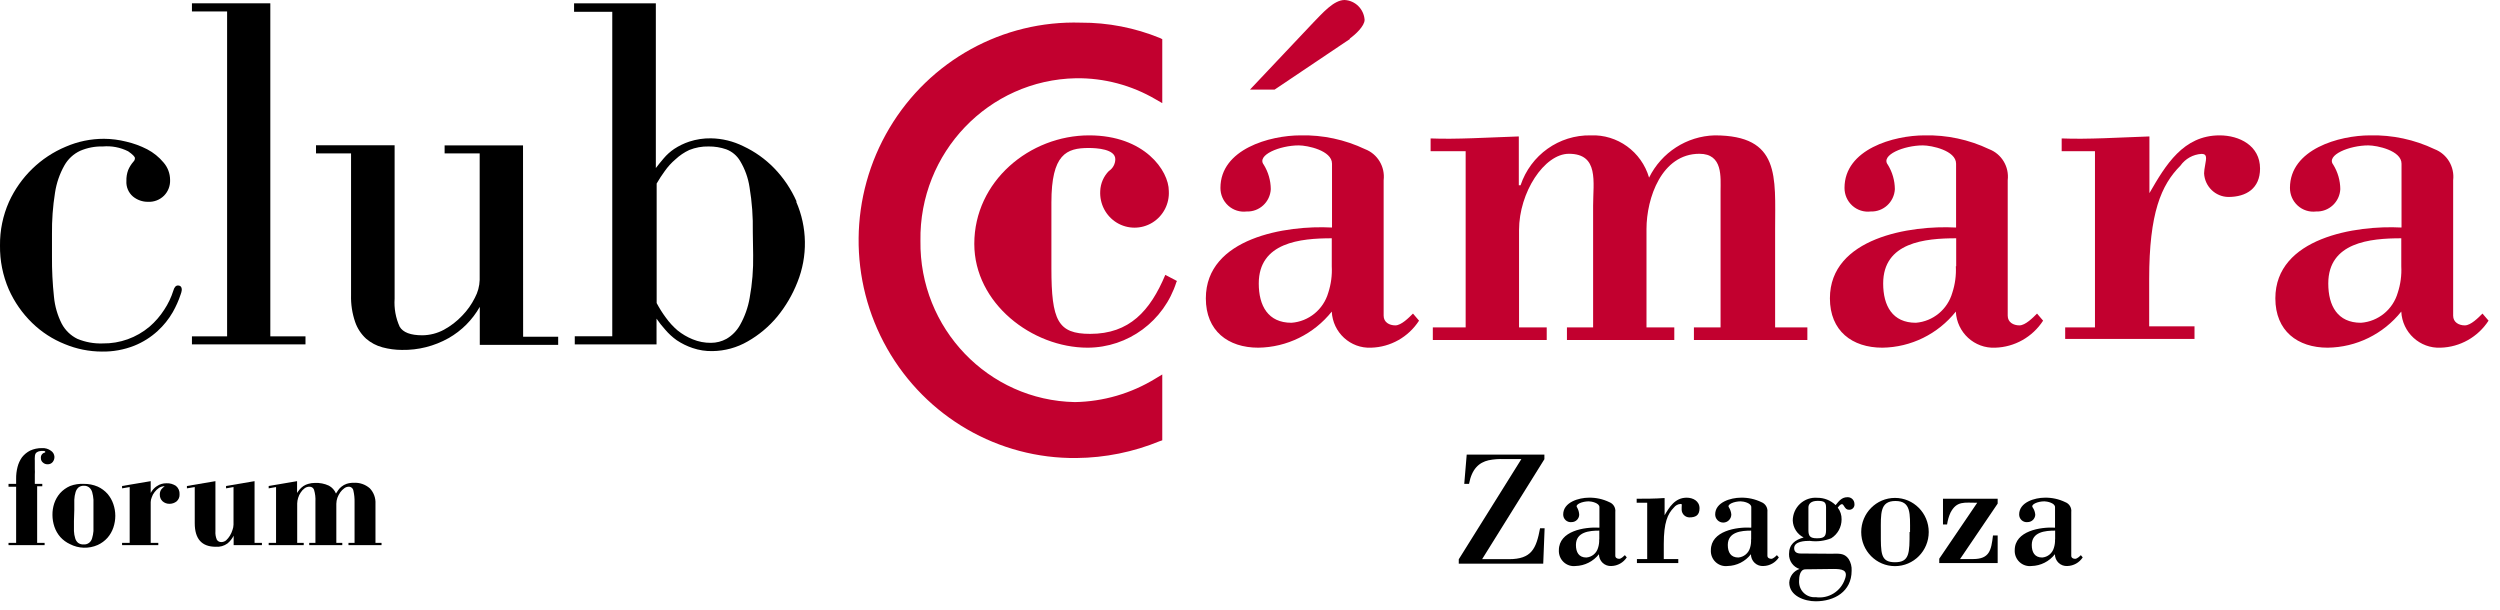 <?xml version="1.0" encoding="UTF-8"?>
<svg width="164px" height="40px" viewBox="0 0 164 40" version="1.1" xmlns="http://www.w3.org/2000/svg" xmlns:xlink="http://www.w3.org/1999/xlink">
    <title>club-camara-forum-personas-wide</title>
    <g id="Page-1" stroke="none" stroke-width="1" fill="none" fill-rule="evenodd">
        <g id="club-camara-forum-personas-wide" fill-rule="nonzero">
            <path d="M1.058,35.613 L1.058,31.928 L0.559,31.928 L0.559,31.742 L1.058,31.742 L1.058,31.409 C1.054,31.148 1.085,30.888 1.15,30.635 C1.207,30.407 1.306,30.192 1.441,30 C1.586,29.815 1.769,29.665 1.977,29.559 C2.218,29.449 2.479,29.393 2.744,29.396 C2.96,29.38 3.175,29.443 3.349,29.574 C3.479,29.661 3.561,29.804 3.571,29.961 C3.576,30.088 3.535,30.211 3.456,30.31 C3.373,30.409 3.248,30.464 3.119,30.457 C3.006,30.46 2.896,30.418 2.813,30.341 C2.727,30.271 2.679,30.165 2.682,30.054 C2.662,29.885 2.771,29.729 2.935,29.69 C2.958,29.687 2.974,29.667 2.973,29.644 C2.973,29.644 2.973,29.59 2.874,29.582 L2.698,29.582 C2.6,29.585 2.505,29.614 2.422,29.667 C2.33,29.714 2.284,29.83 2.284,30 C2.277,30.072 2.277,30.145 2.284,30.217 C2.284,30.294 2.284,30.372 2.284,30.457 C2.284,30.542 2.284,30.666 2.284,30.774 C2.292,30.895 2.292,31.017 2.284,31.138 L2.284,31.742 L2.774,31.742 L2.774,31.897 L2.437,31.897 L2.437,35.613 L2.927,35.613 L2.927,35.76 L0.559,35.76 L0.559,35.613 L1.058,35.613 Z" id="Path" fill="#000000"></path>
            <path d="M3.556,33.027 C3.639,32.78 3.769,32.551 3.939,32.354 C4.123,32.151 4.348,31.99 4.598,31.881 C4.884,31.773 5.19,31.726 5.495,31.742 C5.808,31.737 6.118,31.797 6.407,31.92 C6.651,32.031 6.871,32.192 7.05,32.392 C7.22,32.59 7.35,32.818 7.434,33.066 C7.52,33.315 7.564,33.576 7.564,33.84 C7.563,34.104 7.519,34.365 7.434,34.614 C7.35,34.859 7.22,35.086 7.05,35.28 C6.871,35.481 6.651,35.641 6.407,35.752 C6.119,35.879 5.808,35.939 5.495,35.93 C5.183,35.921 4.876,35.842 4.598,35.698 C4.354,35.587 4.134,35.426 3.954,35.226 C3.785,35.031 3.655,34.805 3.571,34.56 C3.486,34.311 3.442,34.049 3.441,33.786 C3.437,33.528 3.476,33.272 3.556,33.027 Z M4.851,34.173 C4.851,34.428 4.851,34.645 4.851,34.839 C4.858,35.002 4.886,35.163 4.935,35.319 C4.968,35.434 5.035,35.537 5.127,35.613 C5.23,35.686 5.354,35.722 5.479,35.714 C5.608,35.725 5.736,35.69 5.84,35.613 C5.936,35.54 6.006,35.436 6.039,35.319 C6.087,35.163 6.118,35.002 6.131,34.839 C6.131,34.645 6.131,34.428 6.131,34.173 L6.131,33.445 C6.131,33.197 6.131,32.981 6.131,32.779 C6.12,32.612 6.092,32.446 6.047,32.284 C6.012,32.163 5.943,32.055 5.847,31.974 C5.748,31.898 5.626,31.86 5.502,31.866 C5.376,31.86 5.252,31.898 5.15,31.974 C5.06,32.058 4.993,32.165 4.958,32.284 C4.91,32.445 4.881,32.611 4.874,32.779 C4.874,32.981 4.874,33.197 4.874,33.445 L4.851,34.173 Z" id="Shape" fill="#000000"></path>
            <path d="M10.292,31.889 C10.478,31.763 10.697,31.698 10.921,31.703 C11.144,31.691 11.364,31.754 11.549,31.881 C11.707,32.014 11.792,32.216 11.779,32.423 C11.791,32.604 11.717,32.779 11.58,32.895 C11.451,32.993 11.296,33.047 11.135,33.05 C10.961,33.058 10.791,32.997 10.66,32.88 C10.543,32.767 10.479,32.61 10.484,32.446 C10.478,32.319 10.516,32.193 10.591,32.09 C10.654,32.017 10.726,31.952 10.806,31.897 C10.673,31.895 10.542,31.932 10.43,32.005 C10.319,32.082 10.22,32.176 10.139,32.284 C10.057,32.385 9.995,32.5 9.955,32.625 C9.913,32.722 9.889,32.827 9.886,32.934 L9.886,35.613 L10.384,35.613 L10.384,35.76 L8.008,35.76 L8.008,35.613 L8.507,35.613 L8.507,31.951 L8.008,32.036 L8.008,31.881 L9.886,31.564 L9.886,32.338 C9.981,32.156 10.121,32.001 10.292,31.889 L10.292,31.889 Z" id="Path" fill="#000000"></path>
            <path d="M12.262,32.036 L12.262,31.881 L14.132,31.564 L14.132,34.839 C14.117,35.032 14.149,35.226 14.224,35.404 C14.29,35.512 14.412,35.572 14.538,35.559 C14.647,35.555 14.753,35.514 14.837,35.443 C14.932,35.354 15.015,35.253 15.082,35.141 C15.153,35.024 15.21,34.9 15.25,34.769 C15.293,34.655 15.316,34.535 15.319,34.413 L15.319,31.951 L14.829,32.036 L14.829,31.881 L16.699,31.564 L16.699,35.613 L17.182,35.613 L17.182,35.76 L15.327,35.76 L15.327,35.141 C15.229,35.338 15.091,35.513 14.921,35.652 C14.699,35.813 14.427,35.889 14.155,35.868 C13.235,35.868 12.775,35.352 12.775,34.32 L12.775,31.951 L12.262,32.036 Z" id="Path" fill="#000000"></path>
            <path d="M19.672,32.09 C19.742,32.011 19.822,31.941 19.91,31.881 C20.007,31.818 20.113,31.771 20.224,31.742 C20.363,31.7 20.508,31.679 20.653,31.68 C20.97,31.664 21.285,31.725 21.573,31.858 C21.784,31.97 21.949,32.154 22.04,32.377 C22.086,32.315 22.132,32.237 22.186,32.152 C22.248,32.064 22.323,31.986 22.408,31.92 C22.505,31.842 22.613,31.782 22.73,31.742 C22.881,31.692 23.039,31.668 23.198,31.672 C23.586,31.646 23.969,31.777 24.263,32.036 C24.52,32.308 24.653,32.675 24.631,33.05 L24.631,35.613 L25.029,35.613 L25.029,35.76 L22.86,35.76 L22.86,35.613 L23.259,35.613 L23.259,32.957 C23.266,32.697 23.24,32.437 23.182,32.183 C23.155,32.028 23.016,31.917 22.86,31.928 C22.757,31.934 22.658,31.972 22.577,32.036 C22.48,32.107 22.394,32.193 22.324,32.292 C22.245,32.404 22.181,32.526 22.132,32.655 C22.088,32.782 22.065,32.916 22.063,33.05 L22.063,35.613 L22.454,35.613 L22.454,35.76 L20.285,35.76 L20.285,35.613 L20.692,35.613 L20.692,32.903 C20.707,32.642 20.676,32.379 20.6,32.129 C20.556,32.005 20.439,31.924 20.308,31.928 C20.193,31.924 20.08,31.96 19.987,32.028 C19.883,32.104 19.794,32.198 19.726,32.307 C19.652,32.416 19.595,32.536 19.557,32.663 C19.52,32.781 19.5,32.904 19.496,33.027 L19.496,35.613 L19.925,35.613 L19.925,35.76 L17.626,35.76 L17.626,35.613 L18.109,35.613 L18.109,31.951 L17.626,32.036 L17.626,31.881 L19.488,31.564 L19.488,32.338 C19.543,32.251 19.605,32.168 19.672,32.09 Z" id="Path" fill="#000000"></path>
            <path d="M96.055,31.742 L96.216,29.822 L101.312,29.822 L101.312,30.124 L97.227,36.681 L98.99,36.681 C100.469,36.681 100.776,36 101.029,34.653 L101.327,34.653 L101.236,36.975 L95.695,36.975 L95.695,36.689 L99.802,30.116 L98.661,30.116 C98.322,30.101 97.982,30.127 97.649,30.194 C97.028,30.341 96.553,30.751 96.369,31.742 L96.055,31.742 Z" id="Path" fill="#000000"></path>
            <path d="M104.906,35.388 C104.915,35.577 104.889,35.766 104.83,35.946 C104.729,36.296 104.423,36.546 104.063,36.573 C103.573,36.573 103.381,36.225 103.381,35.752 C103.381,34.893 104.255,34.808 104.914,34.808 L104.914,35.388 L104.906,35.388 Z M104.906,34.614 C103.948,34.56 102.262,34.823 102.262,36.093 C102.247,36.385 102.36,36.669 102.571,36.869 C102.783,37.07 103.071,37.165 103.358,37.13 C103.957,37.113 104.518,36.83 104.891,36.356 C104.891,36.571 104.979,36.777 105.134,36.924 C105.29,37.071 105.499,37.145 105.711,37.13 C106.117,37.119 106.492,36.908 106.715,36.565 L106.592,36.418 C106.5,36.503 106.347,36.658 106.217,36.658 C106.087,36.658 105.964,36.596 105.964,36.457 L105.964,33.592 C105.999,33.31 105.837,33.041 105.573,32.942 C105.153,32.738 104.691,32.637 104.224,32.648 C103.581,32.648 102.546,32.942 102.546,33.747 C102.543,33.89 102.601,34.027 102.705,34.123 C102.809,34.22 102.95,34.266 103.09,34.25 C103.357,34.255 103.58,34.047 103.596,33.778 C103.591,33.606 103.543,33.439 103.458,33.29 C103.297,33.089 103.795,32.888 104.224,32.888 C104.401,32.888 104.922,32.996 104.922,33.267 L104.922,34.606 L104.906,34.614 Z" id="Shape" fill="#000000"></path>
            <path d="M109.167,33.855 C109.504,33.267 109.88,32.648 110.646,32.648 C111.06,32.648 111.489,32.865 111.489,33.345 C111.489,33.825 111.206,33.941 110.823,33.941 C110.554,33.937 110.333,33.724 110.317,33.453 C110.314,33.399 110.314,33.344 110.317,33.29 C110.317,33.12 110.363,33.058 110.248,33.058 C110.072,33.069 109.91,33.157 109.803,33.298 C109.397,33.708 109.144,34.281 109.144,35.683 L109.144,36.674 L110.095,36.674 L110.095,36.937 L107.382,36.937 L107.382,36.674 L108.056,36.674 L108.056,32.981 L107.366,32.981 L107.366,32.717 C107.91,32.717 108.554,32.717 109.198,32.671 L109.198,33.855 L109.167,33.855 Z" id="Path" fill="#000000"></path>
            <path d="M114.869,35.388 C114.88,35.577 114.856,35.766 114.8,35.946 C114.697,36.294 114.393,36.543 114.034,36.573 C113.536,36.573 113.344,36.225 113.344,35.752 C113.344,34.893 114.225,34.808 114.877,34.808 L114.877,35.388 L114.869,35.388 Z M114.869,34.614 C113.919,34.56 112.233,34.823 112.233,36.093 C112.217,36.385 112.33,36.669 112.541,36.869 C112.753,37.07 113.041,37.165 113.329,37.13 C113.929,37.118 114.491,36.833 114.861,36.356 C114.861,36.573 114.95,36.78 115.107,36.927 C115.264,37.074 115.475,37.148 115.689,37.13 C116.095,37.119 116.47,36.908 116.693,36.565 L116.563,36.418 C116.478,36.503 116.317,36.658 116.195,36.658 C116.072,36.658 115.942,36.596 115.942,36.457 L115.942,33.592 C115.974,33.311 115.813,33.043 115.551,32.942 C115.128,32.737 114.663,32.636 114.195,32.648 C113.551,32.648 112.516,32.942 112.516,33.747 C112.516,34.042 112.753,34.281 113.045,34.281 C113.337,34.281 113.574,34.042 113.574,33.747 C113.559,33.585 113.507,33.428 113.421,33.29 C113.26,33.089 113.758,32.888 114.187,32.888 C114.371,32.888 114.884,32.996 114.884,33.267 L114.884,34.606 L114.869,34.614 Z" id="Shape" fill="#000000"></path>
            <path d="M120.264,37.324 C120.816,37.324 121.253,37.378 121.03,37.982 C120.758,38.796 119.949,39.298 119.107,39.174 C118.82,39.199 118.536,39.098 118.327,38.896 C118.119,38.695 118.007,38.412 118.019,38.121 C118.019,37.835 118.072,37.347 118.44,37.347 L120.264,37.324 Z M118.632,33.29 C118.632,33.066 118.793,32.857 119.23,32.857 C119.666,32.857 119.789,32.942 119.789,33.29 L119.789,34.777 C119.789,35.21 119.643,35.311 119.191,35.311 C118.739,35.311 118.632,35.164 118.632,34.777 L118.632,33.29 Z M118.126,36.31 C117.888,36.31 117.697,36.225 117.697,35.961 C117.697,35.505 118.41,35.481 118.716,35.481 C119.193,35.548 119.679,35.49 120.126,35.311 C120.551,35.045 120.809,34.577 120.808,34.072 C120.815,33.792 120.726,33.519 120.555,33.298 C120.624,33.221 120.716,33.074 120.839,33.074 C120.961,33.074 121.015,33.437 121.268,33.437 C121.374,33.453 121.481,33.418 121.556,33.341 C121.632,33.265 121.667,33.157 121.651,33.05 C121.649,32.929 121.598,32.814 121.51,32.732 C121.421,32.65 121.303,32.608 121.184,32.617 C120.816,32.617 120.624,32.88 120.417,33.135 C120.094,32.823 119.662,32.651 119.214,32.655 C118.8,32.621 118.391,32.763 118.086,33.046 C117.78,33.33 117.606,33.73 117.605,34.15 C117.624,34.623 117.897,35.047 118.318,35.257 C117.75,35.419 117.36,35.706 117.36,36.348 C117.349,36.792 117.63,37.19 118.049,37.324 C117.665,37.453 117.398,37.806 117.375,38.214 C117.375,39.097 118.387,39.445 119.107,39.445 C120.333,39.445 121.467,38.81 121.467,37.44 C121.484,37.167 121.414,36.896 121.268,36.666 C120.977,36.255 120.601,36.325 120.111,36.325 L118.126,36.31 Z" id="Shape" fill="#000000"></path>
            <path d="M125.268,34.901 C125.268,36.286 125.268,36.883 124.31,36.883 C123.353,36.883 123.383,36.286 123.383,34.901 C123.383,33.701 123.307,32.865 124.341,32.865 C125.376,32.865 125.299,33.701 125.299,34.901 L125.268,34.901 Z M122.096,34.901 C122.096,36.136 123.087,37.138 124.31,37.138 C125.534,37.138 126.525,36.136 126.525,34.901 C126.525,33.665 125.534,32.663 124.31,32.663 C123.087,32.663 122.096,33.665 122.096,34.901 Z" id="Shape" fill="#000000"></path>
            <path d="M127.514,32.717 L131.047,32.717 L131.047,33.035 L128.579,36.674 L129.43,36.674 C130.518,36.674 130.625,36.093 130.74,35.125 L131.047,35.125 L131.047,36.937 L127.215,36.937 L127.215,36.65 L129.706,32.981 C128.863,32.981 128.364,32.841 127.951,33.631 C127.841,33.877 127.766,34.138 127.728,34.405 L127.46,34.405 L127.46,32.717 L127.514,32.717 Z" id="Path" fill="#000000"></path>
            <path d="M134.81,35.388 C134.818,35.577 134.792,35.766 134.733,35.946 C134.632,36.296 134.326,36.546 133.967,36.573 C133.476,36.573 133.284,36.225 133.284,35.752 C133.284,34.893 134.158,34.808 134.817,34.808 L134.817,35.388 L134.81,35.388 Z M134.81,34.614 C133.859,34.56 132.166,34.823 132.166,36.093 C132.152,36.386 132.267,36.67 132.48,36.87 C132.692,37.069 132.981,37.165 133.269,37.13 C133.869,37.115 134.43,36.832 134.802,36.356 C134.801,36.571 134.889,36.777 135.045,36.924 C135.2,37.071 135.409,37.145 135.622,37.13 C136.028,37.119 136.403,36.908 136.626,36.565 L136.503,36.418 C136.419,36.503 136.258,36.658 136.128,36.658 C135.997,36.658 135.875,36.596 135.875,36.457 L135.875,33.592 C135.91,33.31 135.748,33.041 135.484,32.942 C135.064,32.738 134.601,32.637 134.135,32.648 C133.491,32.648 132.457,32.942 132.457,33.747 C132.454,33.89 132.512,34.027 132.616,34.123 C132.72,34.22 132.86,34.266 133.001,34.25 C133.269,34.255 133.494,34.048 133.514,33.778 C133.504,33.603 133.445,33.434 133.346,33.29 C133.193,33.089 133.683,32.888 134.112,32.888 C134.288,32.888 134.81,32.996 134.81,33.267 L134.81,34.606 L134.81,34.614 Z" id="Shape" fill="#000000"></path>
            <path d="M11.672,18.728 C11.534,18.728 11.434,18.844 11.373,19.061 C11.233,19.505 11.032,19.928 10.775,20.315 C10.508,20.732 10.183,21.108 9.809,21.43 C8.95,22.154 7.863,22.544 6.744,22.529 C6.172,22.55 5.602,22.447 5.073,22.227 C4.64,22.015 4.284,21.671 4.054,21.244 C3.774,20.693 3.6,20.095 3.541,19.479 C3.447,18.599 3.403,17.715 3.41,16.831 L3.41,15.368 C3.399,14.453 3.465,13.538 3.61,12.635 C3.705,12.009 3.913,11.405 4.223,10.854 C4.46,10.433 4.822,10.097 5.257,9.894 C5.727,9.692 6.234,9.594 6.744,9.608 C7.317,9.557 7.892,9.667 8.407,9.925 C8.706,10.134 8.851,10.281 8.851,10.374 C8.852,10.462 8.815,10.546 8.752,10.606 C8.609,10.77 8.492,10.955 8.407,11.156 C8.323,11.384 8.284,11.626 8.292,11.868 C8.266,12.259 8.426,12.638 8.721,12.89 C9,13.12 9.35,13.243 9.71,13.239 C10.1,13.259 10.481,13.113 10.76,12.836 C11.029,12.564 11.173,12.191 11.158,11.806 C11.158,11.384 11.005,10.977 10.729,10.661 C10.431,10.303 10.067,10.009 9.656,9.794 C9.218,9.569 8.755,9.4 8.277,9.29 C7.8,9.171 7.311,9.108 6.821,9.105 C5.959,9.104 5.106,9.28 4.315,9.623 C2.667,10.312 1.337,11.603 0.59,13.239 C0.191,14.139 -0.011,15.117 -1.2591924e-15,16.103 C-0.013,17.094 0.183,18.075 0.575,18.983 C0.942,19.808 1.462,20.554 2.107,21.182 C2.726,21.784 3.455,22.257 4.253,22.575 C5.022,22.894 5.844,23.06 6.675,23.063 C7.406,23.077 8.132,22.946 8.813,22.676 C9.377,22.449 9.897,22.121 10.346,21.708 C10.736,21.351 11.069,20.936 11.334,20.477 C11.546,20.104 11.721,19.709 11.856,19.301 C11.89,19.214 11.913,19.123 11.924,19.03 C11.932,18.828 11.84,18.728 11.672,18.728 Z" id="Path" fill="#000000" style="mix-blend-mode: multiply;"></path>
            <polygon id="Path" fill="#000000" style="mix-blend-mode: multiply;" points="17.733 0.217 12.591 0.217 12.591 0.751 14.898 0.751 14.898 22.065 12.591 22.065 12.591 22.591 20.04 22.591 20.04 22.065 17.733 22.065"></polygon>
            <path d="M52.258,13.223 C51.899,12.407 51.398,11.662 50.779,11.025 C50.197,10.429 49.515,9.944 48.763,9.592 C48.102,9.264 47.377,9.086 46.64,9.074 C46.157,9.066 45.675,9.139 45.215,9.29 C44.866,9.406 44.534,9.568 44.226,9.77 C43.97,9.944 43.737,10.152 43.537,10.39 C43.345,10.614 43.176,10.823 43.023,11.025 L43.023,0.217 L37.659,0.217 L37.659,0.774 L40.165,0.774 L40.165,22.057 L37.705,22.057 L37.705,22.591 L43.069,22.591 L43.069,20.903 C43.24,21.153 43.427,21.391 43.629,21.615 C43.854,21.882 44.111,22.119 44.395,22.32 C44.718,22.536 45.069,22.708 45.437,22.831 C45.857,22.974 46.297,23.042 46.74,23.032 C47.55,23.022 48.344,22.804 49.047,22.397 C49.788,21.976 50.447,21.423 50.993,20.764 C51.546,20.087 51.991,19.327 52.311,18.511 C52.994,16.81 52.963,14.901 52.227,13.223 L52.258,13.223 Z M49.407,16.73 C49.424,17.675 49.347,18.619 49.177,19.548 C49.07,20.169 48.857,20.766 48.549,21.314 C48.339,21.693 48.032,22.009 47.66,22.227 C47.347,22.4 46.997,22.49 46.64,22.49 C46.228,22.495 45.819,22.416 45.437,22.258 C45.082,22.114 44.749,21.918 44.449,21.677 C44.161,21.43 43.904,21.149 43.682,20.841 C43.456,20.537 43.254,20.216 43.077,19.881 L43.077,12.039 C43.239,11.758 43.415,11.487 43.606,11.226 C43.808,10.939 44.044,10.679 44.311,10.452 C44.579,10.201 44.884,9.995 45.215,9.84 C45.619,9.677 46.052,9.598 46.487,9.608 C46.878,9.604 47.267,9.667 47.637,9.794 C48.022,9.937 48.347,10.21 48.556,10.568 C48.87,11.092 49.079,11.673 49.169,12.279 C49.332,13.253 49.404,14.241 49.384,15.228 L49.407,16.73 Z" id="Shape" fill="#000000" style="mix-blend-mode: multiply;"></path>
            <path d="M34.31,9.538 L29.167,9.538 L29.167,10.065 L31.467,10.065 L31.467,18.364 C31.455,18.773 31.347,19.174 31.152,19.533 C30.937,19.967 30.655,20.364 30.317,20.71 C29.969,21.079 29.566,21.389 29.121,21.631 C28.685,21.866 28.198,21.991 27.704,21.995 C26.937,21.995 26.439,21.809 26.217,21.43 C25.957,20.856 25.844,20.225 25.887,19.595 L25.887,9.53 L20.73,9.53 L20.73,10.065 L23.029,10.065 L23.029,19.355 C23.012,19.955 23.103,20.553 23.297,21.12 C23.442,21.542 23.69,21.92 24.018,22.219 C24.329,22.487 24.695,22.68 25.09,22.785 C25.505,22.897 25.933,22.954 26.363,22.955 C27.434,22.975 28.492,22.708 29.428,22.181 C30.281,21.696 30.988,20.987 31.474,20.129 L31.474,22.622 L36.616,22.622 L36.616,22.088 L34.317,22.088 L34.31,9.538 Z" id="Path" fill="#000000" style="mix-blend-mode: multiply;"></path>
            <path d="M77.172,18.503 C76.361,21.063 74.008,22.801 71.348,22.808 C67.715,22.808 63.914,19.905 63.914,15.995 C63.914,11.892 67.547,8.88 71.447,8.88 C75.087,8.88 76.674,11.203 76.674,12.526 C76.723,13.37 76.305,14.171 75.589,14.608 C74.873,15.044 73.976,15.044 73.26,14.608 C72.544,14.171 72.127,13.37 72.175,12.526 C72.195,12.034 72.398,11.567 72.742,11.218 C73.003,11.048 73.162,10.757 73.164,10.444 C73.164,9.778 71.945,9.708 71.417,9.708 C69.961,9.708 68.972,10.111 68.972,13.285 L68.972,17.597 C68.972,21.035 69.401,21.902 71.516,21.902 C74.091,21.902 75.448,20.4 76.444,18.031 L77.21,18.434 L77.172,18.503 Z" id="Path" fill="#C2002F"></path>
            <path d="M87.364,17.466 C87.395,18.053 87.317,18.641 87.135,19.2 C86.817,20.303 85.855,21.09 84.721,21.174 C83.188,21.174 82.575,20.067 82.575,18.596 C82.575,15.894 85.318,15.631 87.364,15.631 L87.364,17.466 L87.364,17.466 Z M88.529,2.539 C88.92,2.268 89.518,1.703 89.518,1.301 C89.469,0.595 88.907,0.037 88.207,0 C87.479,0 86.721,0.906 86.161,1.471 L82,5.876 L83.617,5.876 L88.583,2.539 L88.529,2.539 Z M87.364,14.926 C84.391,14.764 79.103,15.592 79.103,19.572 C79.103,21.708 80.559,22.808 82.544,22.808 C84.42,22.784 86.188,21.915 87.364,20.439 C87.431,21.813 88.587,22.873 89.947,22.808 C91.219,22.773 92.393,22.111 93.089,21.035 L92.691,20.57 C92.422,20.841 91.924,21.345 91.533,21.345 C91.143,21.345 90.767,21.143 90.767,20.71 L90.767,11.822 C90.873,10.941 90.37,10.1 89.549,9.786 C88.227,9.157 86.779,8.847 85.318,8.88 C83.295,8.88 80.061,9.786 80.061,12.325 C80.058,12.77 80.244,13.195 80.573,13.491 C80.902,13.788 81.34,13.927 81.778,13.874 C82.613,13.904 83.319,13.253 83.364,12.41 C83.359,11.844 83.2,11.289 82.904,10.808 C82.406,10.173 83.962,9.538 85.203,9.538 C85.763,9.538 87.38,9.871 87.38,10.738 L87.38,14.911 L87.364,14.926 Z" id="Shape" fill="#C2002F"></path>
            <path d="M99.68,12.155 L99.749,12.155 C100.412,10.168 102.272,8.844 104.347,8.88 C106.102,8.807 107.681,9.95 108.179,11.652 C108.997,9.998 110.649,8.933 112.478,8.88 C116.808,8.88 116.448,11.59 116.448,15.027 L116.448,21.476 L118.563,21.476 L118.563,22.305 L111.121,22.305 L111.121,21.476 L112.869,21.476 L112.869,12.557 C112.869,11.621 113.037,10.088 111.482,10.088 C109.006,10.088 108.01,12.991 108.01,15.027 L108.01,21.476 L109.834,21.476 L109.834,22.305 L102.791,22.305 L102.791,21.476 L104.508,21.476 L104.508,13.494 C104.508,11.946 104.906,10.088 102.921,10.088 C101.304,10.088 99.649,12.619 99.649,15.097 L99.649,21.476 L101.465,21.476 L101.465,22.305 L93.993,22.305 L93.993,21.476 L96.147,21.476 L96.147,9.917 L93.848,9.917 L93.848,9.081 C95.534,9.151 97.549,9.019 99.634,8.95 L99.634,12.155 L99.68,12.155 Z" id="Path" fill="#C2002F"></path>
            <path d="M128.303,17.466 C128.334,18.053 128.256,18.641 128.073,19.2 C127.761,20.297 126.808,21.083 125.682,21.174 C124.15,21.174 123.536,20.067 123.536,18.596 C123.536,15.894 126.28,15.631 128.326,15.631 L128.326,17.466 L128.303,17.466 Z M128.303,14.926 C125.33,14.764 120.042,15.592 120.042,19.572 C120.042,21.708 121.498,22.808 123.483,22.808 C125.359,22.784 127.126,21.915 128.303,20.439 C128.369,21.813 129.525,22.873 130.886,22.808 C132.157,22.772 133.331,22.11 134.028,21.035 L133.629,20.57 C133.361,20.841 132.863,21.345 132.472,21.345 C132.081,21.345 131.706,21.143 131.706,20.71 L131.706,11.822 C131.812,10.941 131.309,10.1 130.487,9.786 C129.163,9.156 127.712,8.846 126.249,8.88 C124.234,8.88 121,9.786 121,12.325 C120.997,12.77 121.183,13.195 121.512,13.491 C121.84,13.788 122.279,13.927 122.716,13.874 C123.552,13.904 124.257,13.253 124.303,12.41 C124.298,11.844 124.139,11.289 123.843,10.808 C123.345,10.173 124.901,9.538 126.142,9.538 C126.701,9.538 128.319,9.871 128.319,10.738 L128.319,14.911 L128.303,14.926 Z" id="Shape" fill="#C2002F"></path>
            <path d="M141.009,12.658 C142.067,10.823 143.224,8.88 145.607,8.88 C146.903,8.88 148.259,9.554 148.259,11.055 C148.259,12.356 147.362,12.921 146.175,12.921 C145.325,12.906 144.632,12.23 144.588,11.373 C144.596,11.204 144.616,11.036 144.65,10.87 C144.749,10.335 144.787,10.095 144.42,10.095 C143.865,10.129 143.355,10.413 143.033,10.87 C141.776,12.132 140.986,13.966 140.986,18.31 L140.986,21.406 L143.96,21.406 L143.96,22.235 L135.476,22.235 L135.476,21.476 L137.43,21.476 L137.43,9.917 L135.246,9.917 L135.246,9.081 C136.963,9.151 138.986,9.019 141.002,8.95 L141.002,12.658 L141.009,12.658 Z" id="Path" fill="#C2002F"></path>
            <path d="M157.524,17.466 C157.555,18.053 157.477,18.641 157.294,19.2 C156.977,20.303 156.014,21.09 154.88,21.174 C153.348,21.174 152.735,20.067 152.735,18.596 C152.735,15.894 155.478,15.631 157.524,15.631 L157.524,17.466 L157.524,17.466 Z M157.524,14.926 C154.551,14.764 149.263,15.592 149.263,19.572 C149.263,21.708 150.719,22.808 152.696,22.808 C154.575,22.785 156.345,21.916 157.524,20.439 C157.59,21.813 158.746,22.873 160.107,22.808 C161.378,22.772 162.552,22.11 163.249,21.035 L162.85,20.57 C162.582,20.841 162.084,21.345 161.693,21.345 C161.302,21.345 160.927,21.143 160.927,20.71 L160.927,11.822 C161.03,10.941 160.528,10.102 159.708,9.786 C158.387,9.156 156.939,8.846 155.478,8.88 C153.455,8.88 150.221,9.786 150.221,12.325 C150.218,12.77 150.404,13.195 150.733,13.491 C151.061,13.788 151.5,13.927 151.938,13.874 C152.773,13.904 153.479,13.253 153.524,12.41 C153.519,11.844 153.36,11.289 153.064,10.808 C152.566,10.173 154.122,9.538 155.363,9.538 C155.923,9.538 157.54,9.871 157.54,10.738 L157.54,14.911 L157.524,14.926 Z" id="Shape" fill="#C2002F"></path>
            <path d="M76.245,2.57 L76.091,2.493 C74.443,1.82 72.681,1.478 70.903,1.486 C65.783,1.326 60.978,3.975 58.342,8.412 C55.705,12.849 55.65,18.379 58.198,22.868 C60.746,27.357 65.498,30.103 70.62,30.046 C72.494,30.029 74.348,29.653 76.084,28.939 L76.245,28.885 L76.245,24.565 L75.808,24.828 C74.21,25.81 72.382,26.345 70.512,26.377 C64.831,26.267 60.304,21.541 60.381,15.801 C60.291,10.011 64.857,5.239 70.589,5.133 C72.423,5.109 74.229,5.588 75.816,6.519 L76.245,6.766 L76.245,2.57 L76.245,2.57 Z" id="Path" fill="#C2002F"></path>
        </g>
    </g>
</svg>